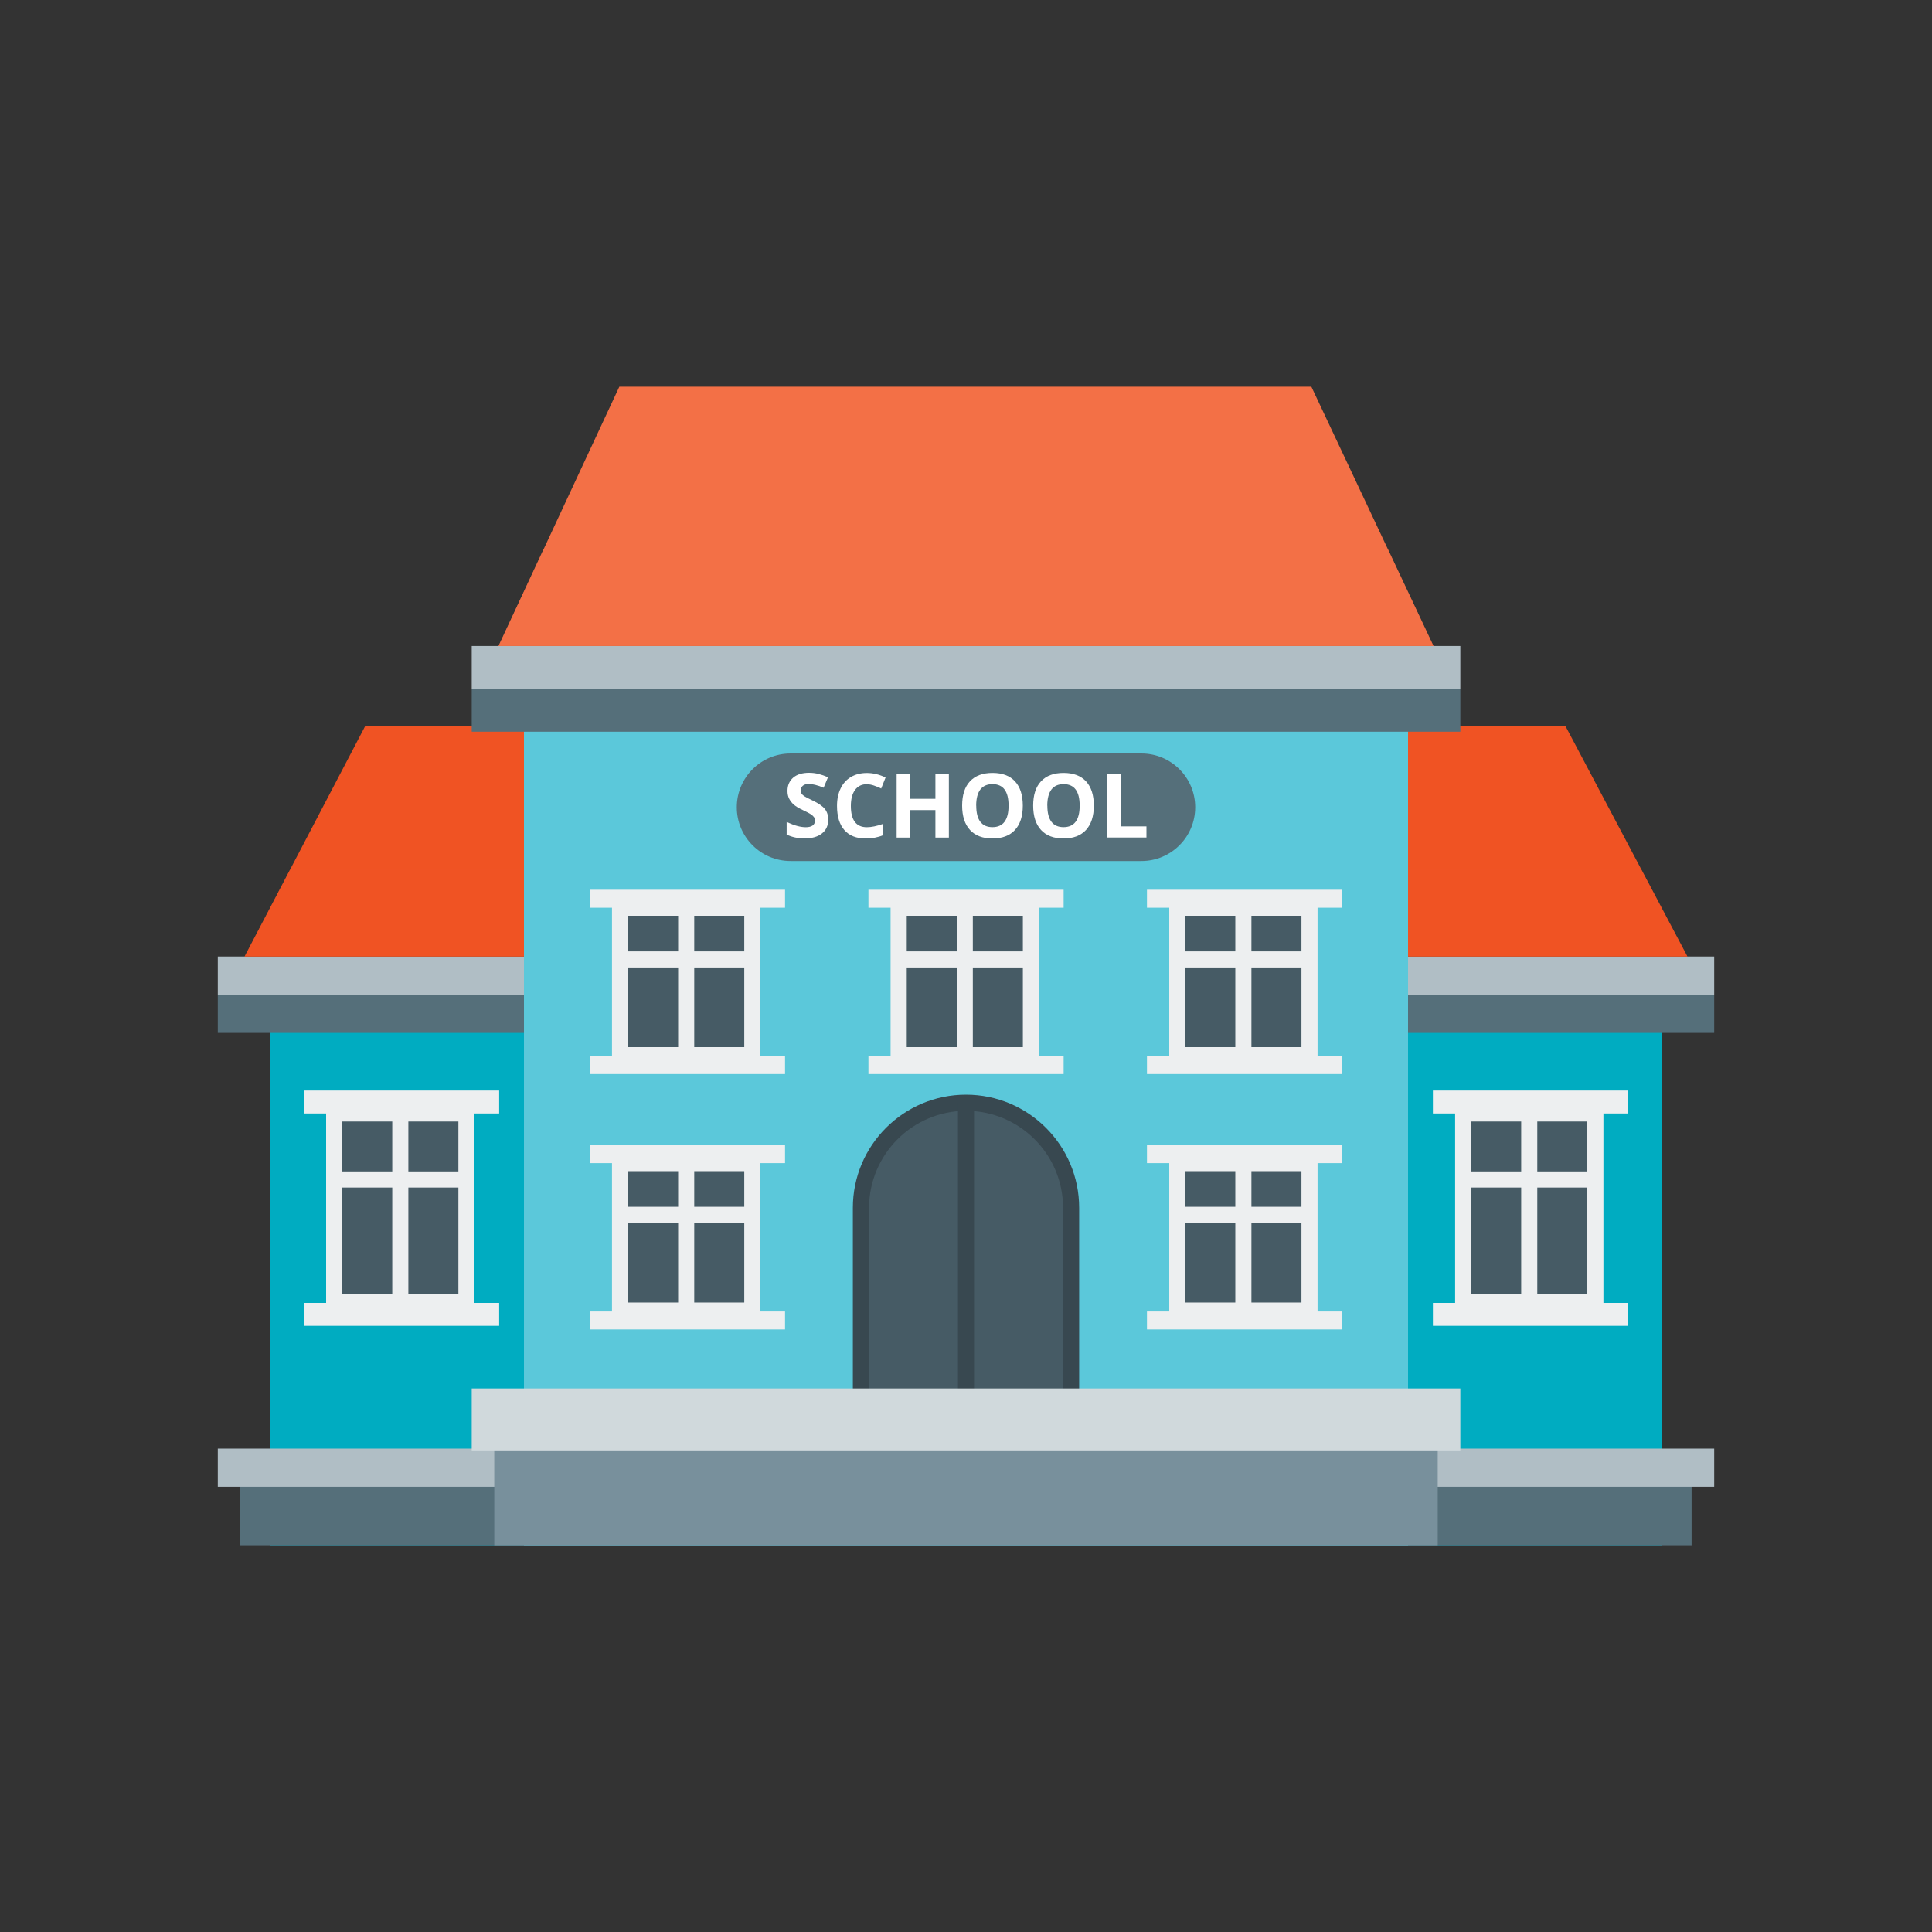 <?xml version="1.0" encoding="UTF-8"?>
<svg xmlns="http://www.w3.org/2000/svg" viewBox="0 0 300 300">
  <rect x="0" y="0" width="300" height="300" fill="#333333" stroke="none"/>
  <defs>
    <style>
      .cls-1 {
        fill: #d0d9dc;
      }

      .cls-2 {
        fill: #b0bec5;
      }

      .cls-3 {
        fill: #fff;
      }

      .cls-4 {
        isolation: isolate;
      }

      .cls-5 {
        fill: #556f7a;
      }

      .cls-6 {
        fill: #edeff0;
      }

      .cls-7 {
        fill: #384850;
      }

      .cls-8 {
        fill: #00acc1;
      }

      .cls-9 {
        fill: #f05323;
      }

      .cls-10 {
        fill: #78909c;
      }

      .cls-11 {
        fill: #5bc8da;
      }

      .cls-12 {
        fill: #465b65;
      }

      .cls-13 {
        opacity: .6;
      }

      .cls-13, .cls-14 {
        mix-blend-mode: multiply;
      }

      .cls-14 {
        opacity: .47;
      }

      .cls-15 {
        fill: #f37046;
      }
    </style>
  </defs>
  <g class="cls-4">
    <g id="Layer_1" data-name="Layer 1">
      <g>
        <g>
          <rect class="cls-8" x="41.94" y="151.49" width="216.13" height="88.46"/>
          <rect class="cls-5" x="37.32" y="225.65" width="225.35" height="14.3"/>
          <rect class="cls-2" x="33.82" y="224.94" width="232.36" height="5.93"/>
          <rect class="cls-2" x="33.82" y="148.53" width="232.36" height="5.93"/>
          <rect class="cls-5" x="33.82" y="154.46" width="232.36" height="5.93"/>
          <polygon class="cls-9" points="37.98 148.53 262.02 148.53 243.05 112.68 56.74 112.68 37.98 148.53"/>
          <g class="cls-14">
            <polygon class="cls-9" points="45.02 135.08 37.98 148.53 262.02 148.53 254.9 135.08 45.02 135.08"/>
          </g>
        </g>
        <g>
          <g>
            <g>
              <g>
                <rect class="cls-12" x="51.9" y="172.9" width="20.53" height="29.25"/>
                <path class="cls-6" d="M73.68,203.4h-23.04v-31.75h23.04v31.75ZM53.15,200.89h18.03v-26.74h-18.03v26.74Z"/>
              </g>
              <rect class="cls-6" x="51.9" y="181.9" width="20.53" height="2.5"/>
              <rect class="cls-6" x="60.91" y="172.9" width="2.5" height="29.24"/>
            </g>
            <rect class="cls-6" x="47.2" y="202.32" width="30.31" height="3.56"/>
            <rect class="cls-6" x="47.2" y="169.34" width="30.31" height="3.56"/>
          </g>
          <g>
            <g>
              <g>
                <rect class="cls-12" x="227.2" y="172.9" width="20.53" height="29.25"/>
                <path class="cls-6" d="M248.98,203.4h-23.03v-31.75h23.03v31.75ZM228.45,200.89h18.03v-26.74h-18.03v26.74Z"/>
              </g>
              <rect class="cls-6" x="227.2" y="181.9" width="20.53" height="2.5"/>
              <rect class="cls-6" x="236.21" y="172.9" width="2.5" height="29.24"/>
            </g>
            <rect class="cls-6" x="222.5" y="202.32" width="30.31" height="3.56"/>
            <rect class="cls-6" x="222.5" y="169.34" width="30.31" height="3.56"/>
          </g>
        </g>
        <g>
          <g>
            <rect class="cls-11" x="81.36" y="103.63" width="137.28" height="136.31"/>
            <rect class="cls-2" x="73.25" y="100.31" width="153.51" height="6.66"/>
            <rect class="cls-5" x="73.25" y="106.96" width="153.51" height="6.66"/>
            <polygon class="cls-15" points="77.41 100.31 222.59 100.31 203.63 60.05 96.17 60.05 77.41 100.31"/>
            <g class="cls-13">
              <polygon class="cls-15" points="84.44 85.2 77.41 100.31 222.59 100.31 215.48 85.2 84.44 85.2"/>
            </g>
          </g>
          <g>
            <g>
              <g>
                <g>
                  <rect class="cls-12" x="96.29" y="140.95" width="20.53" height="22.9"/>
                  <path class="cls-6" d="M118.07,165.1h-23.04v-25.41h23.04v25.41ZM97.54,162.6h18.03v-20.4h-18.03v20.4Z"/>
                </g>
                <rect class="cls-6" x="96.29" y="147.73" width="20.53" height="2.5"/>
                <rect class="cls-6" x="105.3" y="140.95" width="2.5" height="22.9"/>
              </g>
              <rect class="cls-6" x="91.59" y="163.99" width="30.31" height="2.79"/>
              <rect class="cls-6" x="91.59" y="138.16" width="30.31" height="2.79"/>
            </g>
            <g>
              <g>
                <g>
                  <rect class="cls-12" x="139.55" y="140.95" width="20.53" height="22.9"/>
                  <path class="cls-6" d="M161.33,165.1h-23.04v-25.41h23.04v25.41ZM140.8,162.6h18.03v-20.4h-18.03v20.4Z"/>
                </g>
                <rect class="cls-6" x="139.55" y="147.73" width="20.53" height="2.5"/>
                <rect class="cls-6" x="148.56" y="140.95" width="2.5" height="22.9"/>
              </g>
              <rect class="cls-6" x="134.85" y="163.99" width="30.31" height="2.79"/>
              <rect class="cls-6" x="134.85" y="138.16" width="30.31" height="2.79"/>
            </g>
            <g>
              <g>
                <g>
                  <rect class="cls-12" x="182.8" y="140.95" width="20.53" height="22.9"/>
                  <path class="cls-6" d="M204.59,165.1h-23.03v-25.41h23.03v25.41ZM184.06,162.6h18.03v-20.4h-18.03v20.4Z"/>
                </g>
                <rect class="cls-6" x="182.8" y="147.73" width="20.53" height="2.5"/>
                <rect class="cls-6" x="191.82" y="140.95" width="2.5" height="22.9"/>
              </g>
              <rect class="cls-6" x="178.1" y="163.99" width="30.31" height="2.79"/>
              <rect class="cls-6" x="178.1" y="138.16" width="30.31" height="2.79"/>
            </g>
            <g>
              <g>
                <g>
                  <rect class="cls-12" x="96.29" y="180.61" width="20.53" height="22.9"/>
                  <path class="cls-6" d="M118.07,204.77h-23.04v-25.41h23.04v25.41ZM97.54,202.26h18.03v-20.4h-18.03v20.4Z"/>
                </g>
                <rect class="cls-6" x="96.29" y="187.39" width="20.53" height="2.5"/>
                <rect class="cls-6" x="105.3" y="180.61" width="2.5" height="22.9"/>
              </g>
              <rect class="cls-6" x="91.59" y="203.65" width="30.31" height="2.79"/>
              <rect class="cls-6" x="91.59" y="177.82" width="30.31" height="2.79"/>
            </g>
            <g>
              <g>
                <g>
                  <rect class="cls-12" x="182.8" y="180.61" width="20.53" height="22.9"/>
                  <path class="cls-6" d="M204.59,204.77h-23.03v-25.41h23.03v25.41ZM184.06,202.26h18.03v-20.4h-18.03v20.4Z"/>
                </g>
                <rect class="cls-6" x="182.8" y="187.39" width="20.53" height="2.5"/>
                <rect class="cls-6" x="191.82" y="180.61" width="2.5" height="22.9"/>
              </g>
              <rect class="cls-6" x="178.1" y="203.65" width="30.31" height="2.79"/>
              <rect class="cls-6" x="178.1" y="177.82" width="30.31" height="2.79"/>
            </g>
          </g>
          <g>
            <path class="cls-12" d="M150,171.24h0c-9.01,0-16.32,7.31-16.32,16.32v32h32.63v-32c0-9.01-7.31-16.32-16.32-16.32Z"/>
            <path class="cls-7" d="M167.57,220.8h-35.14v-33.25c0-9.69,7.88-17.57,17.57-17.57s17.57,7.88,17.57,17.57v33.25ZM134.94,218.3h30.13v-30.75c0-8.31-6.76-15.06-15.06-15.06s-15.06,6.76-15.06,15.06v30.75Z"/>
          </g>
          <rect class="cls-7" x="148.75" y="171.24" width="2.5" height="48.31"/>
          <rect class="cls-10" x="76.75" y="216.75" width="146.5" height="23.2"/>
          <rect class="cls-1" x="73.25" y="215.6" width="153.51" height="9.62"/>
          <path class="cls-5" d="M177.24,133.7h-54.48c-4.61,0-8.35-3.74-8.35-8.35h0c0-4.61,3.74-8.35,8.35-8.35h54.48c4.61,0,8.35,3.74,8.35,8.35h0c0,4.61-3.74,8.35-8.35,8.35Z"/>
        </g>
        <g>
          <path class="cls-3" d="M128.6,127.31c0,.89-.32,1.6-.97,2.11-.64.51-1.54.77-2.68.77-1.06,0-1.99-.2-2.8-.6v-1.95c.67.3,1.23.51,1.7.63s.89.18,1.27.18c.46,0,.81-.09,1.06-.26.25-.18.37-.44.37-.79,0-.19-.05-.37-.16-.52-.11-.15-.27-.3-.48-.44-.21-.14-.64-.36-1.28-.67-.61-.28-1.06-.56-1.36-.82-.3-.26-.54-.57-.72-.91-.18-.35-.27-.75-.27-1.22,0-.88.3-1.56.89-2.07.59-.5,1.41-.75,2.46-.75.51,0,1.01.06,1.47.18.47.12.96.29,1.47.51l-.68,1.63c-.53-.22-.96-.37-1.31-.45-.35-.09-.68-.13-1.02-.13-.4,0-.7.09-.91.28s-.32.43-.32.72c0,.19.04.35.13.48.09.14.22.27.41.4.19.13.63.36,1.33.69.92.44,1.56.89,1.9,1.33.34.44.51.99.51,1.63Z"/>
          <path class="cls-3" d="M134.6,121.77c-.79,0-1.4.3-1.83.89-.43.59-.65,1.42-.65,2.48,0,2.21.83,3.31,2.48,3.31.69,0,1.54-.17,2.53-.52v1.76c-.81.34-1.72.51-2.72.51-1.44,0-2.54-.44-3.3-1.31-.76-.87-1.14-2.13-1.14-3.76,0-1.03.19-1.93.56-2.7.37-.77.91-1.37,1.61-1.78.7-.41,1.52-.62,2.47-.62s1.93.23,2.9.7l-.68,1.71c-.37-.18-.74-.33-1.12-.46-.37-.13-.74-.2-1.1-.2Z"/>
          <path class="cls-3" d="M147.34,130.06h-2.09v-4.27h-3.92v4.27h-2.1v-9.9h2.1v3.88h3.92v-3.88h2.09v9.9Z"/>
          <path class="cls-3" d="M158.82,125.1c0,1.64-.41,2.9-1.22,3.78-.81.88-1.98,1.32-3.49,1.32s-2.68-.44-3.49-1.32c-.81-.88-1.22-2.14-1.22-3.79s.41-2.91,1.22-3.77c.82-.87,1.98-1.3,3.5-1.3s2.68.44,3.49,1.31c.81.88,1.21,2.14,1.21,3.78ZM151.59,125.1c0,1.11.21,1.94.63,2.5.42.56,1.05.84,1.88.84,1.67,0,2.51-1.11,2.51-3.34s-.83-3.34-2.5-3.34c-.83,0-1.46.28-1.89.84-.42.56-.64,1.4-.64,2.5Z"/>
          <path class="cls-3" d="M169.85,125.1c0,1.64-.41,2.9-1.22,3.78-.81.88-1.98,1.32-3.49,1.32s-2.68-.44-3.49-1.32c-.81-.88-1.22-2.14-1.22-3.79s.41-2.91,1.22-3.77c.82-.87,1.98-1.3,3.5-1.3s2.68.44,3.49,1.31c.81.88,1.21,2.14,1.21,3.78ZM162.63,125.1c0,1.11.21,1.94.63,2.5.42.56,1.05.84,1.88.84,1.67,0,2.51-1.11,2.51-3.34s-.83-3.34-2.5-3.34c-.83,0-1.46.28-1.89.84-.42.56-.64,1.4-.64,2.5Z"/>
          <path class="cls-3" d="M171.9,130.06v-9.9h2.1v8.16h4.02v1.73h-6.11Z"/>
        </g>
      </g>
    </g>
  </g>
</svg>